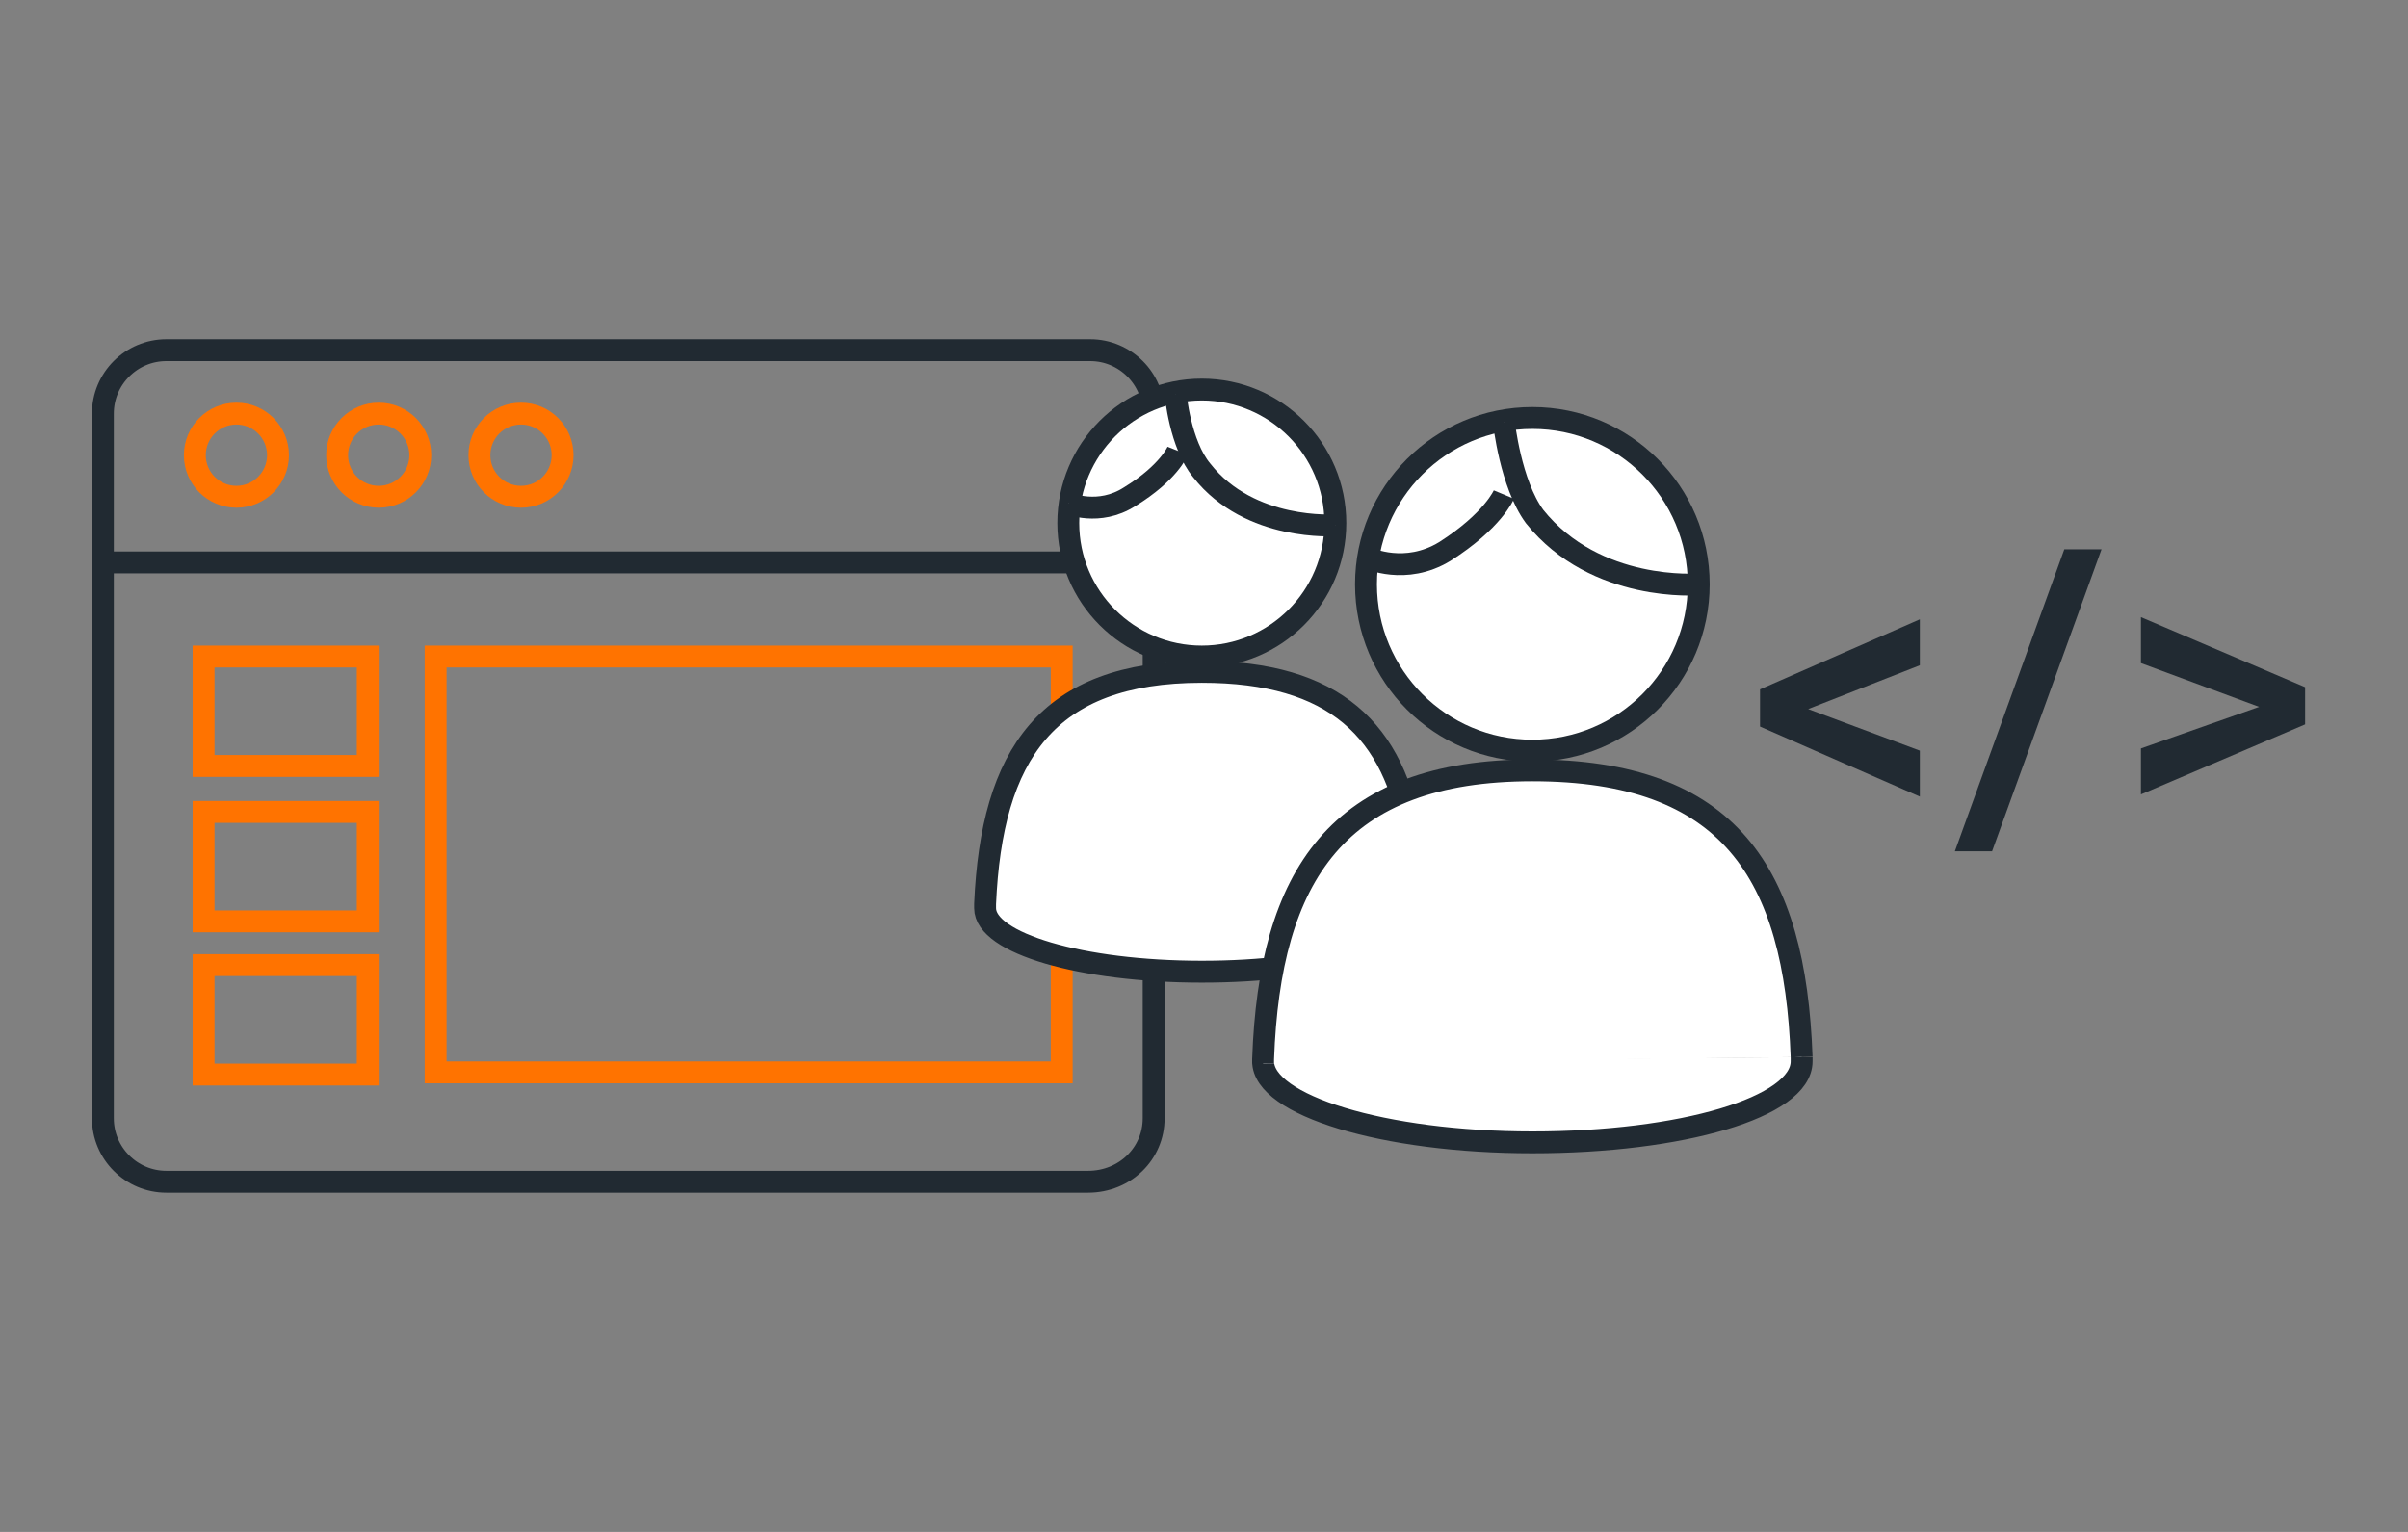 <?xml version="1.0" encoding="UTF-8"?>
<svg xmlns="http://www.w3.org/2000/svg" xmlns:xlink="http://www.w3.org/1999/xlink" version="1.1" id="Layer_1" x="0px" y="0px" viewBox="0 0 110 70" style="enable-background:new 0 0 110 70;" xml:space="preserve">
<rect x="0" y="0" width="110" height="70" fill="#808080" stroke="none"/>
<style type="text/css">
	.st0{fill:none;stroke:#212A32;stroke-miterlimit:10;}
	.st1{fill:none;stroke:#FF7300;stroke-miterlimit:10;}
	.st2{fill:#212A32;}
	.st3{fill:#FFFFFF;stroke:#212A32;stroke-miterlimit:10;}
</style>
<g>
	<g>
		<path class="st0" d="M49.7,54H7.6c-1.6,0-2.9-1.3-2.9-2.9V18.9C4.7,17.3,6,16,7.6,16h42.2c1.6,0,2.9,1.3,2.9,2.9v32.2    C52.7,52.7,51.4,54,49.7,54z"></path>
		<line class="st0" x1="4.7" y1="25.7" x2="52.7" y2="25.7"></line>
		<g>
			<circle class="st1" cx="10.8" cy="20.8" r="1.9"></circle>
			<circle class="st1" cx="17.3" cy="20.8" r="1.9"></circle>
			<circle class="st1" cx="23.8" cy="20.8" r="1.9"></circle>
		</g>
		<rect x="19.9" y="30" class="st1" width="28.6" height="19"></rect>
		<rect x="9.3" y="30" class="st1" width="7.5" height="5"></rect>
		<rect x="9.3" y="37.1" class="st1" width="7.5" height="5"></rect>
		<rect x="9.3" y="44.1" class="st1" width="7.5" height="5"></rect>
	</g>
	<g>
		<g>
			<path class="st2" d="M82.6,32.4l5.1,1.9v2.1l-7.3-3.2v-1.7l7.3-3.2v2.1L82.6,32.4z"></path>
			<path class="st2" d="M91,38.9h-1.7l5-13.8H96L91,38.9z"></path>
			<path class="st2" d="M103.2,32.3l-5.4-2v-2.1l7.5,3.2v1.7l-7.5,3.2v-2.1L103.2,32.3z"></path>
		</g>
		<g>
			<g>
				<circle class="st3" cx="54.9" cy="23.9" r="6.1"></circle>
				<path class="st3" d="M53.7,18c0,0,0.2,2.3,1.2,3.5c2.2,2.8,6.1,2.5,6.1,2.5"></path>
				<path class="st3" d="M53.8,20.6c0,0-0.4,1-2.2,2.1c-1.4,0.9-2.8,0.3-2.8,0.3"></path>
				<path class="st3" d="M45,41.5c0,1.6,4.4,2.9,9.9,2.9c2.7,0,5.2-0.3,7-0.9l2.6-5.2c-0.8-4.9-3.5-7.6-9.6-7.6      c-7.1,0-9.6,3.8-9.9,10.6C45,41.4,45,41.5,45,41.5"></path>
			</g>
			<g>
				<circle class="st3" cx="70" cy="26.7" r="7.6"></circle>
				<path class="st3" d="M68.7,19.3c0,0,0.3,2.8,1.4,4.3c2.8,3.5,7.5,3.1,7.5,3.1"></path>
				<path class="st3" d="M68.7,22.6c0,0-0.5,1.2-2.7,2.6c-1.8,1.1-3.5,0.3-3.5,0.3"></path>
				<path class="st3" d="M57.7,48.5c0,2,5.5,3.7,12.3,3.7s12.3-1.6,12.3-3.7c0-0.1,0-0.1,0-0.2"></path>
				<path class="st3" d="M82.3,48.3C82,39.9,79,35.2,70,35.2c-8.9,0-12,4.8-12.3,13.2c0,0.1,0,0.1,0,0.2"></path>
			</g>
		</g>
	</g>
</g>
</svg>
